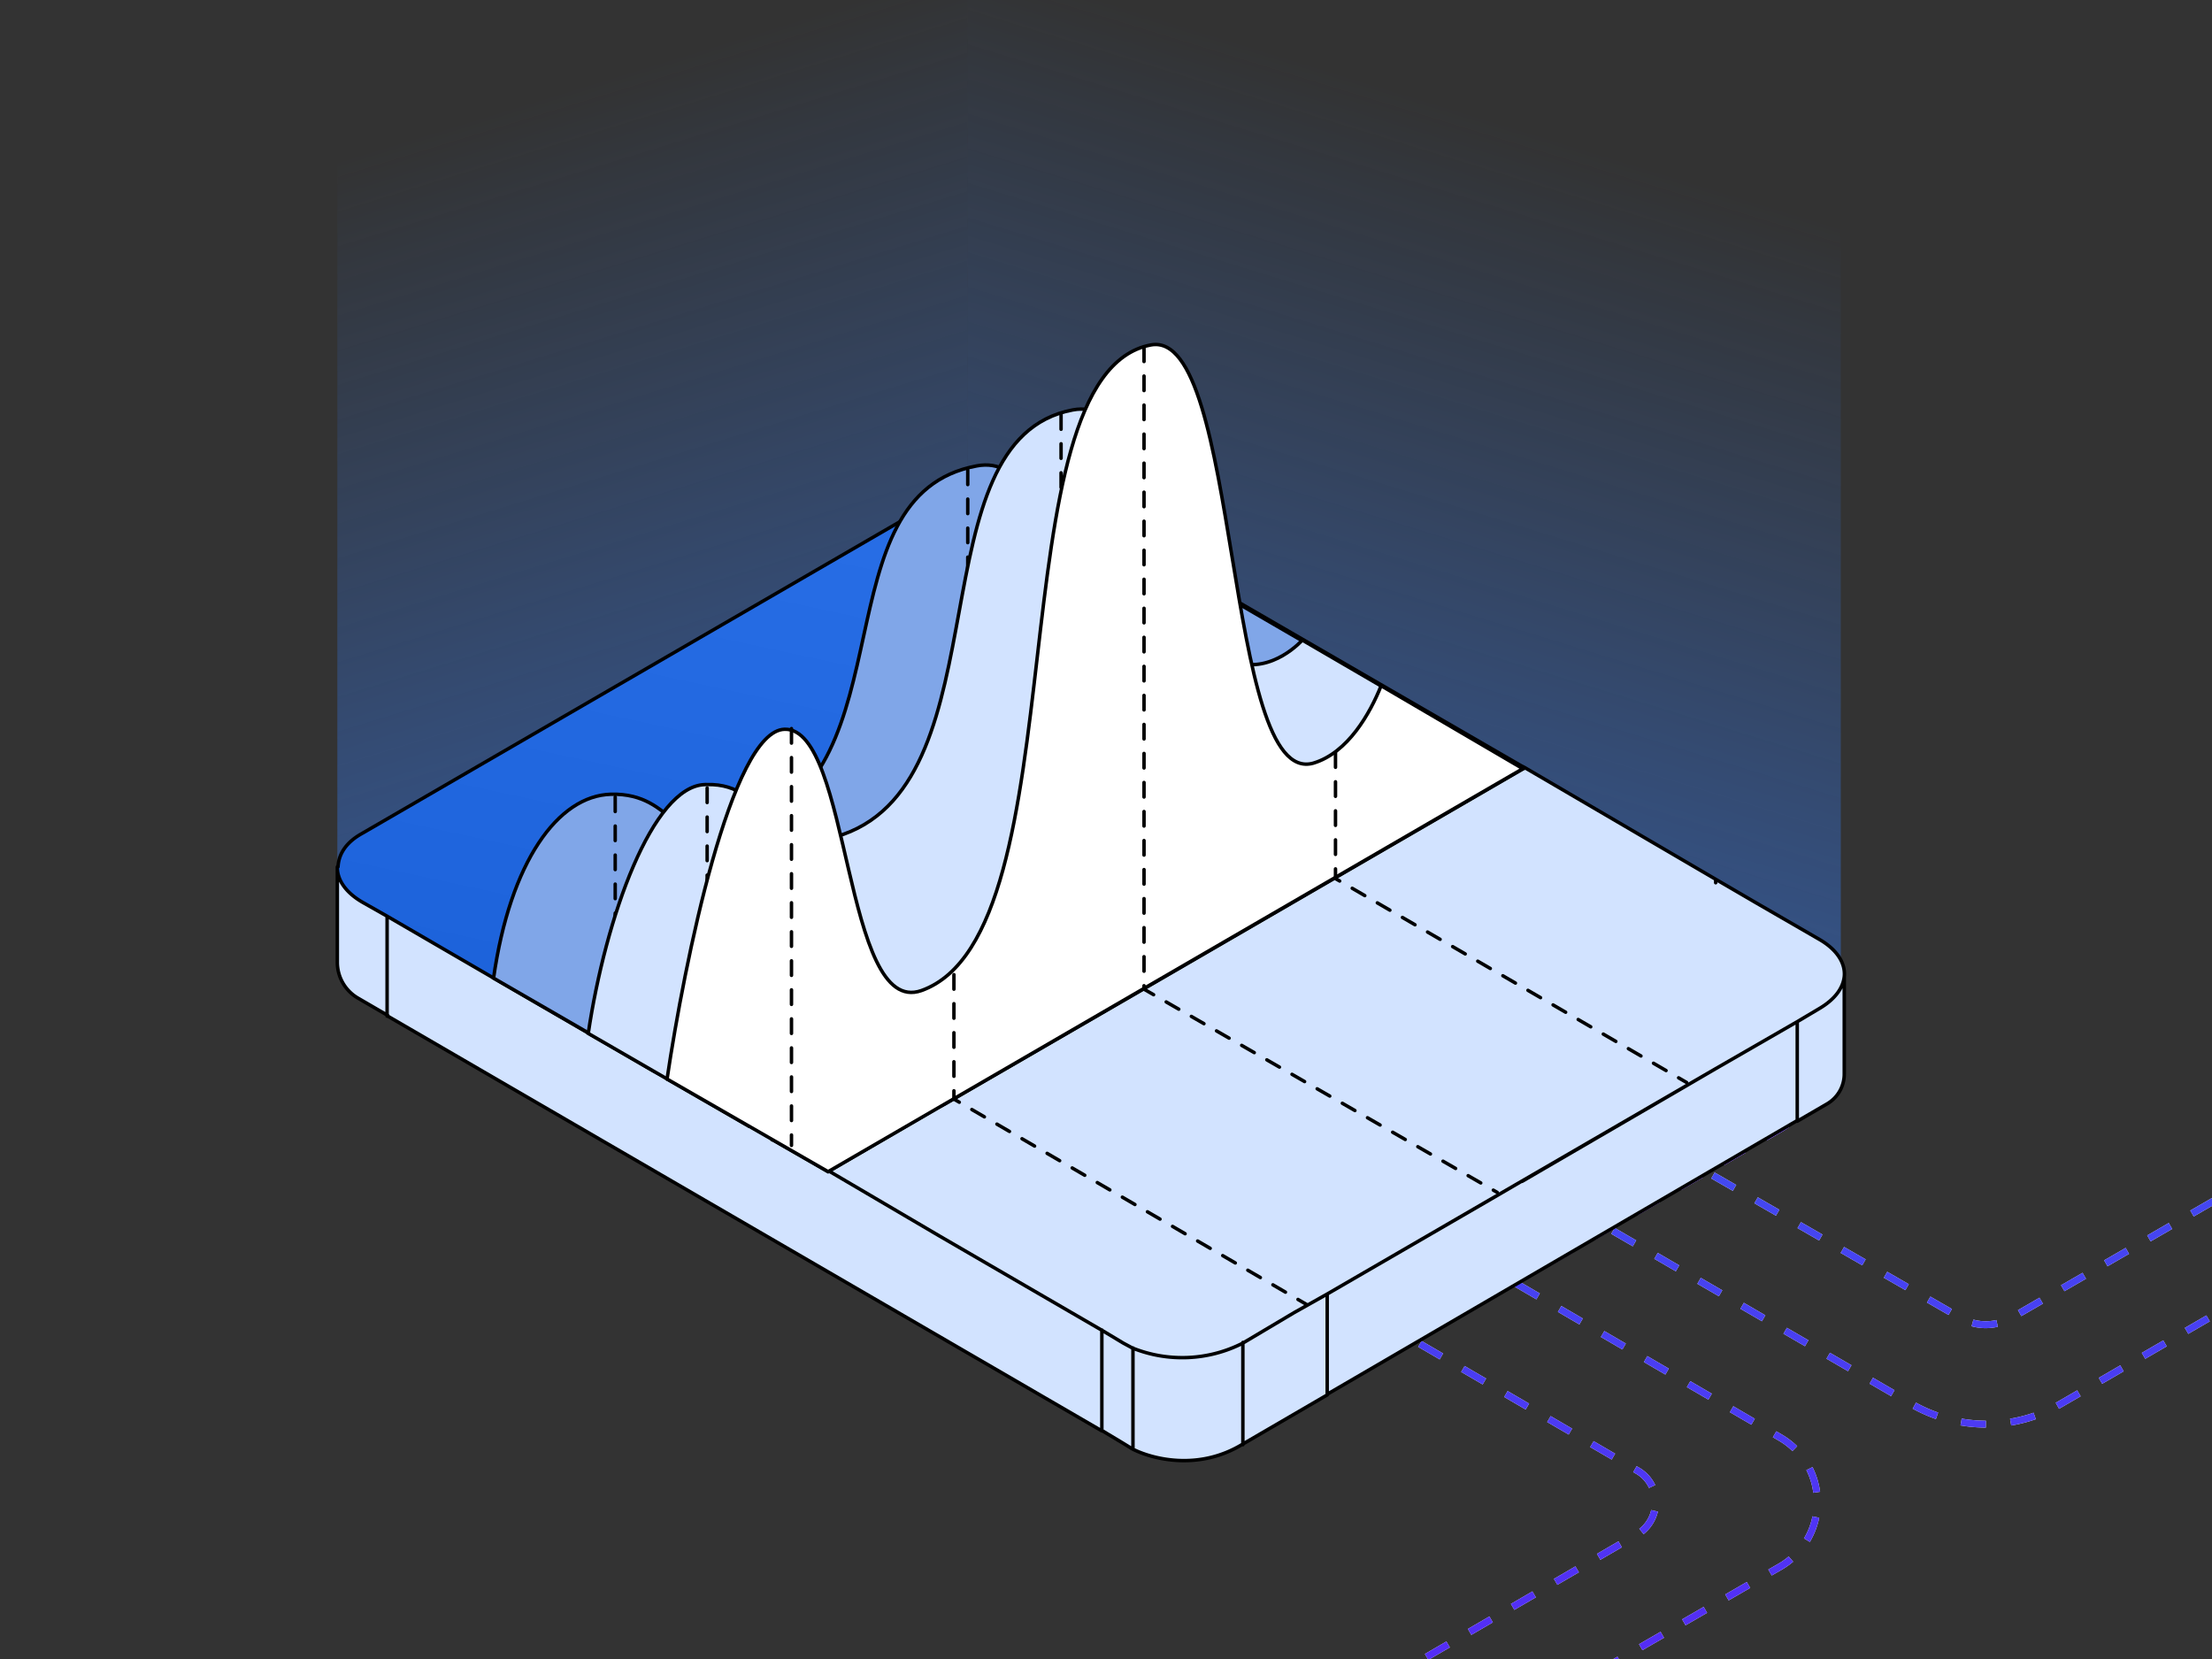 <svg xmlns="http://www.w3.org/2000/svg" fill="none" viewBox="0 0 320 240">
    <rect x="0" y="0" width="320" height="240" fill="#333333" stroke="none"/>
    <g clip-path="url(#a)">
        <path stroke="#fff" stroke-dasharray="3.6 3.6"
            d="m188.3 167.6 69.3 40.4a10.8 10.8 0 0 1 0 18.6L40.5 352m133.8-175.7 62.5 36.4c3.6 2 3.6 7.2 0 9.3l-108.6 63.2m74-125.2 74.3 43.1c6.7 3.9 15 3.9 21.6 0l101.7-59m-183.2 8 67.1 38.6c2.3 1.3 5 1.2 7.2 0l109-63" />
        <path stroke="url(#b)" stroke-dasharray="3.6 3.6"
            d="m188.3 167.6 69.3 40.4a10.8 10.8 0 0 1 0 18.6L40.5 352m133.8-175.7 62.5 36.4c3.6 2 3.6 7.2 0 9.3l-108.6 63.2m74-125.2 74.3 43.1c6.7 3.9 15 3.9 21.6 0l101.7-59m-183.2 8 67.1 38.6c2.3 1.3 5 1.2 7.2 0l109-63" />
        <path fill="url(#c)" d="M48.8-17.7v156.4l59.2-12.5L140 97V-36.6l-91.2 19Z" />
        <path stroke="#fff" stroke-dasharray="3.6 3.6"
            d="M163.2 207.7 57.2 146a3.6 3.6 0 0 1 0-6.3l94.7-55.1 105.8 62a9.6 9.6 0 0 1 0 16.6l-77.1 44.6a17 17 0 0 1-17.4 0Z" />
        <path stroke="url(#d)" stroke-dasharray="3.6 3.6"
            d="M163.2 207.7 57.2 146a3.6 3.6 0 0 1 0-6.3l94.7-55.1 105.8 62a9.6 9.6 0 0 1 0 16.6l-77.1 44.6a17 17 0 0 1-17.4 0Z" />
        <path fill="url(#e)" d="M266.3-.9v156.4L172 125l-32-29.3V-38L266.3-1Z" />
        <path fill="#D2E3FF"
            d="m254.2 130.7 9 5.2c2.6 1.5 3.8 3.5 3.6 5.4-.2 1.7-1.4 3.3-3.6 4.6l-3.2 1.9-11.8 6.8-4.8 2.8-23.3 13.5-4.8 2.8-23.3 13.5-4.8 2.7-7.4 4.4a19.3 19.3 0 0 1-17.3 0l-3-1.8-23.7-13.7-16-9.3 16-9.4.8-.4 27.3-15.8 28.1-16.3 28.1-16.3.4-.2 27.7 16 6 3.6Z" />
        <path fill="#367CF4"
            d="m52.4 130.5 3.7 2.1 27.2 15.8 11 6.4 2.2 1.2 15.3 8.9 8 4.6 16 9.3 23.6 13.7 3.1 1.8 1.4.7c4.8 2 11.5 1.8 15.9-.7l7.4-4.4 4.8-2.7 23.3-13.5 4.8-2.8 23.3-13.5 4.8-2.8 11.8-6.8 3.2-2c2.2-1.2 3.4-2.8 3.6-4.5v14a5 5 0 0 1-2.5 4.4l-4.3 2.5-68 39.6-12.2 7a16.6 16.6 0 0 1-16 .8l-1.3-.8-3-1.8L56 147l-4.3-2.6a6 6 0 0 1-3-5.1v-13.8c0 1.8 1.2 3.6 3.6 5Z" />
        <path fill="#D2E3FF"
            d="m52.4 130.5 3.7 2.1 27.2 15.8 11 6.4 2.2 1.2 15.3 8.9 8 4.6 16 9.3 23.6 13.7 3.1 1.8 1.4.7c4.8 2 11.5 1.8 15.9-.7l7.4-4.4 4.8-2.7 23.3-13.5 4.8-2.8 23.3-13.5 4.8-2.8 11.8-6.8 3.2-2c2.2-1.2 3.4-2.8 3.6-4.5v14a5 5 0 0 1-2.5 4.4l-4.3 2.5-68 39.6-12.2 7a16.6 16.6 0 0 1-16 .8l-1.3-.8-3-1.8L56 147l-4.3-2.6a6 6 0 0 1-3-5.1v-13.8c0 1.8 1.2 3.6 3.6 5Z" />
        <path fill="#367CF4"
            d="M52.4 120.5 135.9 72a18.1 18.1 0 0 1 16-.8l28 16.3L199.7 99l20.4 11.8.4.2-.4.2-28.1 16.3-28.1 16.3-27.3 15.8-.8.4-16 9.4-8-4.6-15.3-8.9-2.2-1.2-11-6.4-27.2-15.8-3.7-2.1c-2.4-1.4-3.5-3.2-3.6-5v-.1c0-1.8 1.2-3.6 3.6-5Z" />
        <path fill="url(#f)"
            d="M52.4 120.5 135.9 72a18.1 18.1 0 0 1 16-.8l28 16.3L199.7 99l20.4 11.8.4.2-.4.2-28.1 16.3-28.1 16.3-27.3 15.8-.8.4-16 9.4-8-4.6-15.3-8.9-2.2-1.2-11-6.4-27.2-15.8-3.7-2.1c-2.4-1.4-3.5-3.2-3.6-5v-.1c0-1.8 1.2-3.6 3.6-5Z" />
        <path stroke="#000" stroke-linecap="round" stroke-width=".5"
            d="M179.8 194.3a19.3 19.3 0 0 1-16 .7m16-.7 7.4-4.4 4.8-2.7m-12.2 7V209m-83.2-53-.1.1m15.2 8.8h0m136.5-37.2v-.4m-48.6-27.8.1-.3M96.5 156l15.3 8.8M96.5 156l-2.2-1.2-11-6.4-27.2-15.8m55.7 32.3 8 4.6m44 25.5-1.3-.7-3-1.8m4.4 2.5v14.6m28.1-22.4v-.1 14.7m0-14.6 28.1-16.3M192 187.2l23.3-13.5 4.8-2.8m0 0 28.1-16.3m-28 16.3 23.2-13.5 4.8-2.8m0 0 11.8-6.8m-11.8-20.6 6 3.5 9 5.2c2.6 1.5 3.8 3.5 3.6 5.4m-18.6-14.1L220.5 111m-20.8-12 20.4 11.8.4.2m-20.8-12L180 87.6l-28-16.3a18.1 18.1 0 0 0-16 .8l-83.5 48.4c-2.4 1.3-3.5 3-3.6 4.9m71 44 16 9.4 23.6 13.7m-39.7-23 16.1-9.4.8-.4 27.3-15.8 28.1-16.3 28.1-16.3.4-.2M48.8 125.4s0 0 0 0m0 0h0m115 84.2c2.7 1.4 9.5 3.3 16-.7m-16 .7-1.3-.8-3-1.8m20.3 1.9 12.2-7.1m74.8-60.5c-.2 1.7-1.4 3.3-3.6 4.6l-3.2 1.9m6.8-6.5v14a5 5 0 0 1-2.5 4.4l-4.3 2.5M48.8 125.5v13.8a6 6 0 0 0 3 5.1l4.3 2.5m-7.3-21.4c0 1.8 1.2 3.6 3.6 5l3.7 2.1m-7.3-7v-.2m0 .1h0M192 201.7l68-39.6m-100.6 30.3V207m0 0L56.1 147m203.9.8v14.4M56 132.6V147" />
        <path fill="#80A6E8" stroke="#000" stroke-width=".5"
            d="M88.4 114.9c-7.7.2-14.6 9.8-17 26.6l23.2 13.4 100.5-58.3-20.5-11.9c-1.6 4-4.8 9.7-9.8 11-13 3.8-10.4-30.8-23.5-28.3-22.8 4.2-9.8 44-33.1 52.3-11.4 4-10.2-5-19.8-4.8Z" />
        <path stroke="#000" stroke-dasharray="2.1 2.1" stroke-linecap="round" stroke-width=".5"
            d="M112.6 126.7V145m55-50v18M89 115.3v36.3M140 68v61" />
        <path fill="#D2E3FF" stroke="#000" stroke-width=".5"
            d="M102 113.5c-7.6.2-14.4 19.2-16.9 36l23.2 13.4L209 104.6l-20.6-12s-4.3 4.9-9.7 3.2c-13-4.2-10.5-38.9-23.5-36.5-22.9 4.3-9.9 53.1-33.2 61.4-11.3 4-10.2-7.5-19.8-7.2Z" />
        <path stroke="#000" stroke-dasharray="2.1 2.1" stroke-linecap="round" stroke-width=".5"
            d="M181 102.8V121m-78.7-7v45.6M153.5 60v77" />
        <path fill="#fff" stroke="#000" stroke-width=".5"
            d="M113.5 105.5c-7.7.2-14.5 33.8-17 50.6l23.3 13.4 100.5-58.3-20.5-12c-1.6 4-4.8 9.7-9.8 11.2-13 3.7-10.5-62.9-23.5-60.5-22.9 4.3-9.9 85.1-33.2 93.4-11.3 4-10.2-38.1-19.8-37.8Z" />
        <path stroke="#000" stroke-dasharray="2.1 2.1" stroke-linecap="round" stroke-width=".5"
            d="M138 141v18l51 29.7m4.2-79.8v18.2l50.8 29.5m-129.5-51.2v60.3m51-115.5v92.9l51.1 29.4" />
    </g>
    <defs>
        <linearGradient id="b" x1="220.3" x2="220.3" y1="69.8" y2="352" gradientUnits="userSpaceOnUse">
            <stop stop-color="#2A70E8" />
            <stop offset="1" stop-color="#7000FF" />
        </linearGradient>
        <linearGradient id="c" x1="24.8" x2="96.7" y1="30.5" y2="264.1" gradientUnits="userSpaceOnUse">
            <stop stop-color="#367CF4" stop-opacity="0" />
            <stop offset="1" stop-color="#367CF4" />
        </linearGradient>
        <linearGradient id="d" x1="175.5" x2="175.5" y1="84.5" y2="196.8" gradientUnits="userSpaceOnUse">
            <stop stop-color="#2A70E8" />
            <stop offset="1" stop-color="#7000FF" />
        </linearGradient>
        <linearGradient id="e" x1="255.2" x2="183.3" y1="29.3" y2="262.9" gradientUnits="userSpaceOnUse">
            <stop stop-color="#367CF4" stop-opacity="0" />
            <stop offset="1" stop-color="#367CF4" />
        </linearGradient>
        <linearGradient id="f" x1="163.8" x2="103.5" y1="-22.7" y2="256.5" gradientUnits="userSpaceOnUse">
            <stop stop-color="#367CF4" />
            <stop offset="1" stop-color="#0E54CC" />
        </linearGradient>
        <clipPath id="a">
            <rect width="320" height="240" fill="#fff" rx="12" />
        </clipPath>
    </defs>
</svg>
